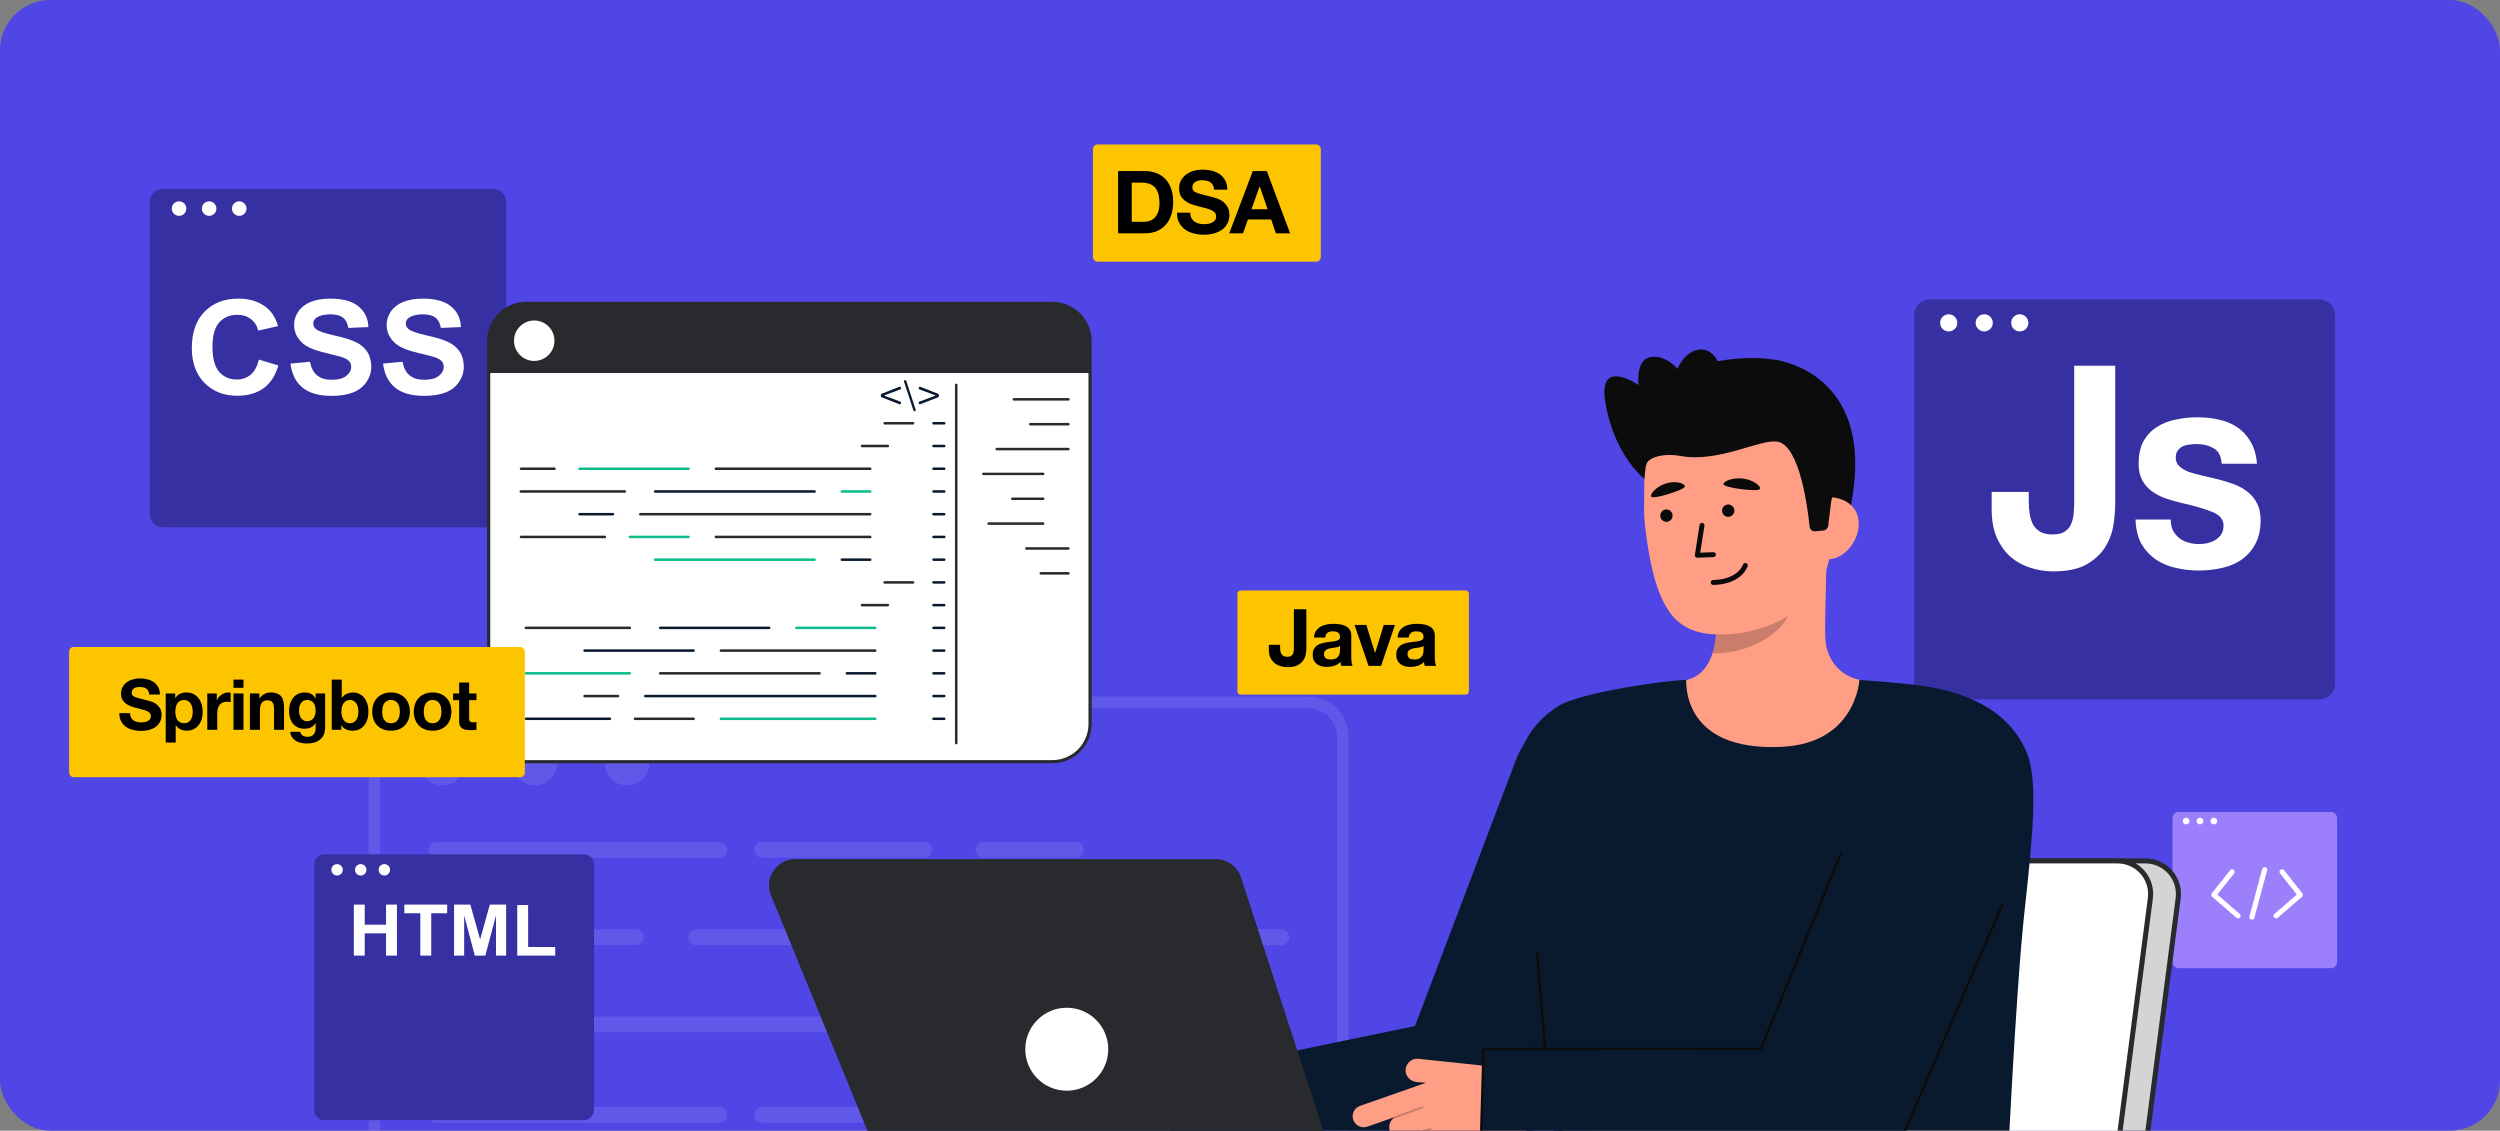 <svg width="398" height="180" viewBox="0 0 398 180" fill="none" xmlns="http://www.w3.org/2000/svg">
<rect x="0" y="0" width="398" height="180" fill="#808080" stroke="none"/>
<g clip-path="url(#clip0_13641_8988)">
<rect width="398" height="190.708" fill="#4F46E5"/>
<g opacity="0.1">
<path d="M208.3 219.729H65.081C63.385 219.727 61.759 219.053 60.559 217.853C59.36 216.654 58.685 215.028 58.684 213.332V117.299C58.685 115.603 59.36 113.976 60.559 112.777C61.759 111.578 63.385 110.903 65.081 110.901H208.3C209.997 110.903 211.623 111.578 212.822 112.777C214.022 113.976 214.696 115.603 214.698 117.299V213.332C214.696 215.028 214.022 216.654 212.822 217.853C211.623 219.053 209.997 219.727 208.3 219.729ZM65.081 112.74C63.873 112.741 62.714 113.222 61.859 114.077C61.005 114.931 60.524 116.09 60.523 117.299V213.332C60.524 214.54 61.005 215.699 61.859 216.554C62.714 217.408 63.873 217.889 65.081 217.89H208.3C209.509 217.889 210.668 217.408 211.523 216.554C212.377 215.699 212.858 214.54 212.859 213.332V117.299C212.858 116.09 212.377 114.931 211.523 114.077C210.668 113.222 209.509 112.741 208.3 112.74H65.081Z" fill="white"/>
<path d="M70.446 125.033C72.406 125.033 73.995 123.444 73.995 121.484C73.995 119.524 72.406 117.934 70.446 117.934C68.486 117.934 66.897 119.524 66.897 121.484C66.897 123.444 68.486 125.033 70.446 125.033Z" fill="white"/>
<path d="M85.135 125.033C87.096 125.033 88.685 123.444 88.685 121.484C88.685 119.524 87.096 117.934 85.135 117.934C83.175 117.934 81.586 119.524 81.586 121.484C81.586 123.444 83.175 125.033 85.135 125.033Z" fill="white"/>
<path d="M99.821 125.033C101.781 125.033 103.37 123.444 103.37 121.484C103.37 119.524 101.781 117.934 99.821 117.934C97.861 117.934 96.272 119.524 96.272 121.484C96.272 123.444 97.861 125.033 99.821 125.033Z" fill="white"/>
<path d="M114.502 134.052H69.5C68.809 134.052 68.249 134.612 68.249 135.303C68.249 135.994 68.809 136.554 69.5 136.554H114.502C115.193 136.554 115.753 135.994 115.753 135.303C115.753 134.612 115.193 134.052 114.502 134.052Z" fill="white"/>
<path d="M101.221 147.951H82.837C82.146 147.951 81.586 148.511 81.586 149.201C81.586 149.892 82.146 150.452 82.837 150.452H101.221C101.911 150.452 102.471 149.892 102.471 149.201C102.471 148.511 101.911 147.951 101.221 147.951Z" fill="white"/>
<path d="M135.439 161.848H82.837C82.146 161.848 81.586 162.407 81.586 163.098C81.586 163.789 82.146 164.349 82.837 164.349H135.439C136.13 164.349 136.69 163.789 136.69 163.098C136.69 162.407 136.13 161.848 135.439 161.848Z" fill="white"/>
<path d="M147.118 134.052H121.325C120.634 134.052 120.074 134.612 120.074 135.303C120.074 135.994 120.634 136.554 121.325 136.554H147.118C147.809 136.554 148.369 135.994 148.369 135.303C148.369 134.612 147.809 134.052 147.118 134.052Z" fill="white"/>
<path d="M203.988 147.951H110.815C110.124 147.951 109.564 148.511 109.564 149.201C109.564 149.892 110.124 150.452 110.815 150.452H203.988C204.679 150.452 205.238 149.892 205.238 149.201C205.238 148.511 204.679 147.951 203.988 147.951Z" fill="white"/>
<path d="M160.456 161.848H144.658C143.967 161.848 143.407 162.407 143.407 163.098C143.407 163.789 143.967 164.349 144.658 164.349H160.456C161.146 164.349 161.706 163.789 161.706 163.098C161.706 162.407 161.146 161.848 160.456 161.848Z" fill="white"/>
<path d="M171.279 134.052H156.546C155.855 134.052 155.295 134.612 155.295 135.303C155.295 135.994 155.855 136.554 156.546 136.554H171.279C171.97 136.554 172.529 135.994 172.529 135.303C172.529 134.612 171.97 134.052 171.279 134.052Z" fill="white"/>
<path d="M114.502 176.228H69.5C68.809 176.228 68.249 176.788 68.249 177.479C68.249 178.17 68.809 178.73 69.5 178.73H114.502C115.193 178.73 115.753 178.17 115.753 177.479C115.753 176.788 115.193 176.228 114.502 176.228Z" fill="white"/>
<path d="M147.118 176.228H121.325C120.634 176.228 120.074 176.788 120.074 177.479C120.074 178.17 120.634 178.73 121.325 178.73H147.118C147.809 178.73 148.369 178.17 148.369 177.479C148.369 176.788 147.809 176.228 147.118 176.228Z" fill="white"/>
<path d="M171.279 176.228H156.546C155.855 176.228 155.295 176.788 155.295 177.479C155.295 178.17 155.855 178.73 156.546 178.73H171.279C171.97 178.73 172.529 178.17 172.529 177.479C172.529 176.788 171.97 176.228 171.279 176.228Z" fill="white"/>
<path d="M203.982 161.848H169.885C169.195 161.848 168.635 162.407 168.635 163.098C168.635 163.789 169.195 164.349 169.885 164.349H203.982C204.673 164.349 205.233 163.789 205.233 163.098C205.233 162.407 204.673 161.848 203.982 161.848Z" fill="white"/>
</g>
<path d="M369.281 47.677H307.189C305.825 47.677 304.719 48.783 304.719 50.147V108.869C304.719 110.233 305.825 111.339 307.189 111.339H369.281C370.645 111.339 371.751 110.233 371.751 108.869V50.147C371.751 48.783 370.645 47.677 369.281 47.677Z" fill="#3730A3"/>
<path d="M310.233 52.767C310.988 52.767 311.6 52.154 311.6 51.4C311.6 50.645 310.988 50.032 310.233 50.032C309.478 50.032 308.866 50.645 308.866 51.4C308.866 52.154 309.478 52.767 310.233 52.767Z" fill="white"/>
<path d="M315.89 52.767C316.645 52.767 317.257 52.154 317.257 51.4C317.257 50.645 316.645 50.032 315.89 50.032C315.135 50.032 314.522 50.645 314.522 51.4C314.522 52.154 315.135 52.767 315.89 52.767Z" fill="white"/>
<path d="M321.548 52.767C322.303 52.767 322.915 52.154 322.915 51.4C322.915 50.645 322.303 50.032 321.548 50.032C320.793 50.032 320.181 50.645 320.181 51.4C320.181 52.154 320.793 52.767 321.548 52.767Z" fill="white"/>
<path d="M336.743 80.154C336.743 81.201 336.646 82.352 336.452 83.608C336.258 84.864 335.814 86.045 335.121 87.151C334.428 88.228 333.43 89.14 332.127 89.887C330.824 90.605 329.064 90.964 326.846 90.964C325.599 90.964 324.393 90.769 323.228 90.381C322.064 90.022 321.025 89.454 320.11 88.676C319.195 87.869 318.46 86.852 317.906 85.626C317.351 84.37 317.074 82.86 317.074 81.096V78.316H322.979V79.751C322.979 80.528 323.034 81.246 323.145 81.904C323.256 82.561 323.45 83.13 323.727 83.608C324.005 84.056 324.379 84.415 324.85 84.684C325.349 84.954 325.987 85.088 326.763 85.088C327.622 85.088 328.288 84.924 328.759 84.595C329.23 84.266 329.563 83.847 329.757 83.339C329.979 82.801 330.103 82.233 330.131 81.635C330.187 81.007 330.214 80.409 330.214 79.84V58.222H336.743V80.154Z" fill="white"/>
<path d="M345.586 82.711C345.586 83.399 345.711 83.997 345.96 84.505C346.237 84.983 346.584 85.387 347 85.716C347.416 86.015 347.887 86.239 348.414 86.389C348.968 86.538 349.536 86.613 350.118 86.613C350.534 86.613 350.964 86.568 351.407 86.478C351.879 86.359 352.295 86.194 352.655 85.985C353.043 85.746 353.362 85.447 353.611 85.088C353.861 84.699 353.986 84.221 353.986 83.653C353.986 82.696 353.39 81.978 352.198 81.5C351.033 81.022 349.398 80.543 347.291 80.065C346.431 79.855 345.586 79.616 344.754 79.347C343.95 79.048 343.23 78.674 342.592 78.226C341.954 77.747 341.442 77.164 341.053 76.477C340.665 75.759 340.471 74.892 340.471 73.875C340.471 72.38 340.735 71.154 341.261 70.197C341.816 69.24 342.537 68.493 343.424 67.955C344.311 67.387 345.309 66.998 346.418 66.789C347.526 66.549 348.663 66.43 349.827 66.43C350.992 66.43 352.114 66.549 353.196 66.789C354.304 67.028 355.289 67.431 356.148 68C357.007 68.568 357.714 69.33 358.269 70.287C358.851 71.214 359.197 72.395 359.308 73.83H353.695C353.611 72.604 353.182 71.782 352.405 71.364C351.629 70.915 350.714 70.691 349.661 70.691C349.328 70.691 348.968 70.721 348.58 70.78C348.192 70.81 347.831 70.9 347.499 71.049C347.194 71.199 346.93 71.423 346.709 71.722C346.487 71.991 346.376 72.365 346.376 72.844C346.376 73.412 346.57 73.875 346.958 74.234C347.346 74.593 347.845 74.892 348.455 75.131C349.093 75.34 349.813 75.535 350.617 75.714C351.421 75.894 352.239 76.088 353.071 76.297C353.93 76.507 354.762 76.761 355.566 77.06C356.397 77.359 357.132 77.762 357.77 78.271C358.407 78.749 358.92 79.362 359.308 80.109C359.696 80.827 359.89 81.724 359.89 82.801C359.89 84.326 359.599 85.611 359.017 86.658C358.463 87.674 357.728 88.497 356.813 89.125C355.898 89.753 354.845 90.186 353.653 90.425C352.489 90.695 351.297 90.829 350.077 90.829C348.829 90.829 347.61 90.695 346.418 90.425C345.226 90.156 344.158 89.708 343.216 89.08C342.301 88.452 341.539 87.63 340.929 86.613C340.346 85.567 340.028 84.266 339.972 82.711H345.586Z" fill="white"/>
<path d="M371.096 129.258H346.834C346.301 129.258 345.869 129.69 345.869 130.223V153.168C345.869 153.701 346.301 154.133 346.834 154.133H371.096C371.629 154.133 372.061 153.701 372.061 153.168V130.223C372.061 129.69 371.629 129.258 371.096 129.258Z" fill="#9C7FFB"/>
<path d="M348.024 131.246C348.319 131.246 348.559 131.007 348.559 130.712C348.559 130.417 348.319 130.178 348.024 130.178C347.729 130.178 347.49 130.417 347.49 130.712C347.49 131.007 347.729 131.246 348.024 131.246Z" fill="white"/>
<path d="M350.234 131.246C350.529 131.246 350.769 131.007 350.769 130.712C350.769 130.417 350.529 130.178 350.234 130.178C349.939 130.178 349.7 130.417 349.7 130.712C349.7 131.007 349.939 131.246 350.234 131.246Z" fill="white"/>
<path d="M352.445 131.246C352.74 131.246 352.979 131.007 352.979 130.712C352.979 130.417 352.74 130.178 352.445 130.178C352.15 130.178 351.911 130.417 351.911 130.712C351.911 131.007 352.15 131.246 352.445 131.246Z" fill="white"/>
<path d="M356.303 146.205C356.206 146.205 356.112 146.17 356.038 146.106L352.18 142.771C352.101 142.703 352.052 142.607 352.042 142.503C352.032 142.399 352.063 142.295 352.127 142.213L355.039 138.538C355.106 138.454 355.204 138.4 355.31 138.387C355.417 138.375 355.524 138.406 355.609 138.472C355.693 138.539 355.747 138.637 355.759 138.743C355.772 138.85 355.741 138.957 355.674 139.042L353.003 142.414L356.567 145.495C356.629 145.549 356.673 145.62 356.693 145.7C356.714 145.78 356.709 145.864 356.68 145.941C356.652 146.018 356.6 146.085 356.533 146.132C356.465 146.179 356.385 146.204 356.303 146.205ZM362.357 146.205C362.274 146.205 362.193 146.179 362.126 146.132C362.058 146.085 362.006 146.018 361.977 145.941C361.948 145.864 361.944 145.779 361.964 145.699C361.985 145.619 362.029 145.547 362.092 145.493L365.656 142.412L362.983 139.042C362.95 139 362.925 138.952 362.911 138.901C362.896 138.85 362.892 138.796 362.898 138.743C362.904 138.691 362.92 138.639 362.946 138.593C362.972 138.546 363.007 138.505 363.049 138.472C363.09 138.439 363.138 138.415 363.189 138.4C363.24 138.386 363.294 138.381 363.347 138.387C363.4 138.394 363.451 138.41 363.497 138.436C363.544 138.462 363.585 138.497 363.618 138.538L366.529 142.213C366.594 142.295 366.625 142.399 366.615 142.503C366.605 142.607 366.555 142.703 366.476 142.771L362.619 146.106C362.546 146.169 362.453 146.204 362.357 146.205ZM358.501 146.411C358.439 146.411 358.378 146.397 358.322 146.37C358.266 146.342 358.217 146.302 358.179 146.253C358.141 146.203 358.115 146.146 358.103 146.085C358.091 146.024 358.093 145.961 358.11 145.901L360.141 138.354C360.169 138.25 360.238 138.162 360.331 138.108C360.424 138.055 360.535 138.04 360.639 138.068C360.743 138.096 360.832 138.165 360.885 138.258C360.939 138.351 360.953 138.462 360.925 138.566L358.892 146.111C358.869 146.197 358.818 146.273 358.747 146.327C358.677 146.382 358.59 146.411 358.501 146.411Z" fill="white"/>
<path d="M92.926 136H51.642C50.735 136 50 136.735 50 137.642V176.685C50 177.592 50.735 178.327 51.642 178.327H92.926C93.832 178.327 94.568 177.592 94.568 176.685V137.642C94.568 136.735 93.832 136 92.926 136Z" fill="#3730A3"/>
<path d="M53.667 139.384C54.169 139.384 54.576 138.977 54.576 138.475C54.576 137.973 54.169 137.566 53.667 137.566C53.165 137.566 52.758 137.973 52.758 138.475C52.758 138.977 53.165 139.384 53.667 139.384Z" fill="white"/>
<path d="M57.428 139.384C57.929 139.384 58.336 138.977 58.336 138.475C58.336 137.973 57.929 137.566 57.428 137.566C56.925 137.566 56.519 137.973 56.519 138.475C56.519 138.977 56.925 139.384 57.428 139.384Z" fill="white"/>
<path d="M61.189 139.384C61.691 139.384 62.098 138.977 62.098 138.475C62.098 137.973 61.691 137.566 61.189 137.566C60.687 137.566 60.28 137.973 60.28 138.475C60.28 138.977 60.687 139.384 61.189 139.384Z" fill="white"/>
<path d="M56.33 152.135V144.017H58.063V147.212H61.459V144.017H63.192V152.135H61.459V148.585H58.063V152.135H56.33Z" fill="white"/>
<path d="M66.917 152.135V145.39H64.37V144.017H71.191V145.39H68.65V152.135H66.917Z" fill="white"/>
<path d="M72.285 152.135V144.017H74.879L76.436 149.555L77.976 144.017H80.577V152.135H78.965V145.744L77.262 152.135H75.592L73.895 145.744V152.135H72.285Z" fill="white"/>
<path d="M82.346 152.135V144.082H84.079V150.766H88.389V152.135H82.346Z" fill="white"/>
<path d="M78.497 30.057H25.93C24.775 30.057 23.839 30.994 23.839 32.148V81.862C23.839 83.017 24.775 83.953 25.93 83.953H78.497C79.652 83.953 80.588 83.017 80.588 81.862V32.148C80.588 30.994 79.652 30.057 78.497 30.057Z" fill="#3730A3"/>
<path d="M28.507 34.366C29.146 34.366 29.664 33.848 29.664 33.209C29.664 32.569 29.146 32.051 28.507 32.051C27.868 32.051 27.35 32.569 27.35 33.209C27.35 33.848 27.868 34.366 28.507 34.366Z" fill="white"/>
<path d="M33.295 34.366C33.934 34.366 34.453 33.848 34.453 33.209C34.453 32.569 33.934 32.051 33.295 32.051C32.656 32.051 32.138 32.569 32.138 33.209C32.138 33.848 32.656 34.366 33.295 34.366Z" fill="white"/>
<path d="M38.086 34.366C38.725 34.366 39.243 33.848 39.243 33.209C39.243 32.569 38.725 32.051 38.086 32.051C37.447 32.051 36.929 32.569 36.929 33.209C36.929 33.848 37.447 34.366 38.086 34.366Z" fill="white"/>
<path d="M41.219 57.25L44.315 58.178C43.839 59.809 43.051 61.022 41.947 61.814C40.842 62.606 39.443 63.004 37.746 63.004C35.648 63.004 33.921 62.325 32.568 60.97C31.215 59.612 30.54 57.758 30.54 55.405C30.54 52.915 31.218 50.983 32.577 49.604C33.936 48.226 35.722 47.538 37.937 47.538C39.873 47.538 41.443 48.078 42.649 49.16C43.367 49.799 43.907 50.719 44.266 51.914L41.106 52.628C40.919 51.853 40.529 51.241 39.937 50.791C39.345 50.341 38.624 50.118 37.774 50.118C36.602 50.118 35.651 50.516 34.921 51.31C34.191 52.105 33.826 53.394 33.826 55.175C33.826 57.067 34.185 58.413 34.906 59.214C35.624 60.018 36.559 60.419 37.71 60.419C38.559 60.419 39.287 60.163 39.9 59.653C40.511 59.142 40.949 58.341 41.216 57.244L41.219 57.25Z" fill="white"/>
<path d="M46.245 57.882L49.35 57.594C49.537 58.581 49.917 59.306 50.488 59.768C51.059 60.229 51.832 60.461 52.801 60.461C53.829 60.461 54.605 60.255 55.127 59.843C55.648 59.431 55.909 58.95 55.909 58.401C55.909 58.047 55.799 57.745 55.581 57.499C55.363 57.249 54.979 57.035 54.433 56.852C54.059 56.73 53.206 56.512 51.878 56.199C50.166 55.798 48.966 55.305 48.276 54.719C47.307 53.895 46.819 52.894 46.819 51.71C46.819 50.95 47.046 50.236 47.503 49.575C47.96 48.913 48.617 48.408 49.476 48.06C50.335 47.715 51.372 47.541 52.587 47.541C54.571 47.541 56.066 47.953 57.069 48.774C58.072 49.598 58.6 50.695 58.649 52.07L55.455 52.203C55.317 51.434 55.026 50.883 54.575 50.547C54.127 50.21 53.452 50.042 52.553 50.042C51.654 50.042 50.899 50.222 50.374 50.581C50.037 50.814 49.868 51.121 49.868 51.51C49.868 51.864 50.028 52.166 50.344 52.418C50.746 52.737 51.724 53.071 53.277 53.419C54.829 53.767 55.98 54.124 56.722 54.496C57.468 54.867 58.047 55.372 58.471 56.016C58.891 56.657 59.103 57.452 59.103 58.398C59.103 59.254 58.851 60.058 58.348 60.807C57.845 61.555 57.133 62.109 56.213 62.475C55.292 62.838 54.145 63.02 52.771 63.02C50.77 63.02 49.236 62.582 48.166 61.709C47.095 60.836 46.454 59.562 46.245 57.888V57.882Z" fill="white"/>
<path d="M60.978 57.882L64.083 57.594C64.27 58.581 64.651 59.306 65.221 59.768C65.792 60.229 66.565 60.461 67.535 60.461C68.562 60.461 69.339 60.255 69.86 59.843C70.382 59.431 70.642 58.95 70.642 58.401C70.642 58.047 70.532 57.745 70.314 57.499C70.093 57.249 69.713 57.035 69.167 56.852C68.793 56.73 67.94 56.512 66.611 56.199C64.899 55.798 63.7 55.305 63.01 54.719C62.04 53.895 61.552 52.894 61.552 51.71C61.552 50.95 61.779 50.236 62.236 49.575C62.694 48.913 63.35 48.408 64.209 48.06C65.068 47.715 66.105 47.541 67.32 47.541C69.305 47.541 70.799 47.953 71.802 48.774C72.805 49.598 73.333 50.695 73.382 52.07L70.188 52.203C70.05 51.434 69.759 50.883 69.308 50.547C68.86 50.21 68.185 50.042 67.286 50.042C66.387 50.042 65.632 50.222 65.108 50.581C64.77 50.814 64.602 51.121 64.602 51.51C64.602 51.864 64.761 52.166 65.077 52.418C65.479 52.737 66.458 53.071 68.01 53.419C69.562 53.767 70.713 54.124 71.455 54.496C72.201 54.867 72.781 55.372 73.204 56.016C73.624 56.657 73.836 57.452 73.836 58.398C73.836 59.254 73.585 60.058 73.081 60.807C72.578 61.555 71.867 62.109 70.946 62.475C70.026 62.838 68.878 63.02 67.507 63.02C65.507 63.02 63.973 62.582 62.902 61.709C61.831 60.836 61.19 59.562 60.982 57.888L60.978 57.882Z" fill="white"/>
<g clip-path="url(#clip1_13641_8988)">
<path d="M83.797 121.26L167.535 121.26C170.847 121.26 173.536 118.571 173.536 115.259V54.3C173.536 50.989 170.848 48.301 167.537 48.301L83.794 48.301C80.484 48.301 77.796 50.989 77.796 54.3L77.796 115.259C77.796 118.571 80.485 121.26 83.797 121.26H83.797Z" fill="white"/>
<path d="M173.787 115.259V54.299C173.787 50.848 170.989 48.05 167.538 48.05H83.794C80.343 48.05 77.545 50.848 77.545 54.299V115.259C77.545 118.712 80.344 121.511 83.797 121.511H167.535C170.988 121.511 173.787 118.712 173.787 115.259H173.787ZM167.538 48.552C170.712 48.552 173.286 51.125 173.286 54.299V115.259C173.286 118.435 170.711 121.009 167.535 121.009H83.798C80.622 121.009 78.047 118.435 78.047 115.259V54.299C78.047 51.125 80.62 48.552 83.795 48.552H167.538H167.538Z" fill="#292A2E"/>
<path d="M173.536 54.299V59.38H77.797V54.299C77.797 50.986 80.483 48.3 83.795 48.3H167.538C170.851 48.3 173.536 50.986 173.536 54.299H173.536Z" fill="#292A2E"/>
<path d="M140.839 67.588H145.357C145.468 67.588 145.558 67.498 145.558 67.388C145.558 67.277 145.468 67.187 145.357 67.187H140.839C140.729 67.187 140.639 67.277 140.639 67.388C140.639 67.498 140.729 67.588 140.839 67.588Z" fill="#292A2E"/>
<path d="M148.614 67.588H150.324C150.435 67.588 150.524 67.498 150.524 67.388C150.524 67.277 150.435 67.187 150.324 67.187H148.614C148.504 67.187 148.414 67.277 148.414 67.388C148.414 67.498 148.504 67.588 148.614 67.588Z" fill="#091A2F"/>
<path d="M148.614 71.207H150.324C150.435 71.207 150.524 71.117 150.524 71.006C150.524 70.896 150.435 70.806 150.324 70.806H148.614C148.504 70.806 148.414 70.896 148.414 71.006C148.414 71.117 148.504 71.207 148.614 71.207Z" fill="#091A2F"/>
<path d="M148.614 74.826H150.324C150.435 74.826 150.524 74.736 150.524 74.625C150.524 74.514 150.435 74.424 150.324 74.424H148.614C148.504 74.424 148.414 74.514 148.414 74.625C148.414 74.736 148.504 74.826 148.614 74.826Z" fill="#091A2F"/>
<path d="M148.614 78.444H150.324C150.435 78.444 150.524 78.354 150.524 78.244C150.524 78.133 150.435 78.043 150.324 78.043H148.614C148.504 78.043 148.414 78.133 148.414 78.244C148.414 78.354 148.504 78.444 148.614 78.444Z" fill="#091A2F"/>
<path d="M148.614 82.063H150.324C150.435 82.063 150.524 81.973 150.524 81.862C150.524 81.751 150.435 81.662 150.324 81.662H148.614C148.504 81.662 148.414 81.751 148.414 81.862C148.414 81.973 148.504 82.063 148.614 82.063Z" fill="#091A2F"/>
<path d="M148.614 85.681H150.324C150.435 85.681 150.524 85.591 150.524 85.481C150.524 85.37 150.435 85.28 150.324 85.28H148.614C148.504 85.28 148.414 85.37 148.414 85.481C148.414 85.591 148.504 85.681 148.614 85.681Z" fill="#091A2F"/>
<path d="M148.614 89.3H150.324C150.435 89.3 150.524 89.21 150.524 89.099C150.524 88.989 150.435 88.899 150.324 88.899H148.614C148.504 88.899 148.414 88.989 148.414 89.099C148.414 89.21 148.504 89.3 148.614 89.3Z" fill="#091A2F"/>
<path d="M148.614 92.919H150.324C150.435 92.919 150.524 92.829 150.524 92.718C150.524 92.607 150.435 92.517 150.324 92.517H148.614C148.504 92.517 148.414 92.607 148.414 92.718C148.414 92.829 148.504 92.919 148.614 92.919Z" fill="#091A2F"/>
<path d="M148.614 96.537H150.324C150.435 96.537 150.524 96.447 150.524 96.337C150.524 96.226 150.435 96.136 150.324 96.136H148.614C148.504 96.136 148.414 96.226 148.414 96.337C148.414 96.447 148.504 96.537 148.614 96.537Z" fill="#091A2F"/>
<path d="M148.614 100.156H150.324C150.435 100.156 150.524 100.066 150.524 99.955C150.524 99.844 150.435 99.755 150.324 99.755H148.614C148.504 99.755 148.414 99.844 148.414 99.955C148.414 100.066 148.504 100.156 148.614 100.156Z" fill="#091A2F"/>
<path d="M148.614 103.774H150.324C150.435 103.774 150.524 103.685 150.524 103.574C150.524 103.463 150.435 103.373 150.324 103.373H148.614C148.504 103.373 148.414 103.463 148.414 103.574C148.414 103.685 148.504 103.774 148.614 103.774Z" fill="#091A2F"/>
<path d="M148.614 107.393H150.324C150.435 107.393 150.524 107.303 150.524 107.192C150.524 107.082 150.435 106.992 150.324 106.992H148.614C148.504 106.992 148.414 107.082 148.414 107.192C148.414 107.303 148.504 107.393 148.614 107.393Z" fill="#091A2F"/>
<path d="M148.614 111.012H150.324C150.435 111.012 150.524 110.922 150.524 110.811C150.524 110.7 150.435 110.61 150.324 110.61H148.614C148.504 110.61 148.414 110.7 148.414 110.811C148.414 110.922 148.504 111.012 148.614 111.012Z" fill="#091A2F"/>
<path d="M148.614 114.631H150.324C150.435 114.631 150.524 114.541 150.524 114.43C150.524 114.319 150.435 114.229 150.324 114.229H148.614C148.504 114.229 148.414 114.319 148.414 114.43C148.414 114.541 148.504 114.631 148.614 114.631Z" fill="#091A2F"/>
<path d="M137.229 71.207H141.345C141.456 71.207 141.546 71.117 141.546 71.006C141.546 70.896 141.456 70.806 141.345 70.806H137.229C137.118 70.806 137.028 70.896 137.028 71.006C137.028 71.117 137.118 71.207 137.229 71.207Z" fill="#292A2E"/>
<path d="M140.839 92.919H145.357C145.468 92.919 145.558 92.829 145.558 92.718C145.558 92.607 145.468 92.517 145.357 92.517H140.839C140.729 92.517 140.639 92.607 140.639 92.718C140.639 92.829 140.729 92.919 140.839 92.919Z" fill="#292A2E"/>
<path d="M137.229 96.537H141.345C141.456 96.537 141.546 96.447 141.546 96.337C141.546 96.226 141.456 96.136 141.345 96.136H137.229C137.118 96.136 137.028 96.226 137.028 96.337C137.028 96.447 137.118 96.537 137.229 96.537Z" fill="#292A2E"/>
<path d="M113.96 74.826H138.537C138.647 74.826 138.737 74.736 138.737 74.625C138.737 74.514 138.647 74.424 138.537 74.424H113.96C113.85 74.424 113.76 74.514 113.76 74.625C113.76 74.736 113.85 74.826 113.96 74.826Z" fill="#292A2E"/>
<path d="M92.261 74.826H109.617C109.728 74.826 109.817 74.736 109.817 74.625C109.817 74.514 109.728 74.424 109.617 74.424H92.261C92.151 74.424 92.061 74.514 92.061 74.625C92.061 74.736 92.151 74.826 92.261 74.826Z" fill="#0CBC8B"/>
<path d="M82.948 74.826H88.268C88.379 74.826 88.469 74.736 88.469 74.625C88.469 74.514 88.379 74.424 88.268 74.424H82.948C82.837 74.424 82.748 74.514 82.748 74.625C82.748 74.736 82.837 74.826 82.948 74.826Z" fill="#292A2E"/>
<path d="M101.925 82.063H138.537C138.647 82.063 138.737 81.973 138.737 81.862C138.737 81.751 138.647 81.662 138.537 81.662H101.925C101.814 81.662 101.724 81.751 101.724 81.862C101.724 81.973 101.814 82.063 101.925 82.063Z" fill="#292A2E"/>
<path d="M92.262 82.063H97.582C97.692 82.063 97.782 81.973 97.782 81.862C97.782 81.751 97.692 81.662 97.582 81.662H92.262C92.151 81.662 92.061 81.751 92.061 81.862C92.061 81.973 92.151 82.063 92.262 82.063Z" fill="#091A2F"/>
<path d="M134.019 78.444H138.537C138.647 78.444 138.737 78.354 138.737 78.244C138.737 78.133 138.647 78.043 138.537 78.043H134.019C133.908 78.043 133.818 78.133 133.818 78.244C133.818 78.354 133.908 78.444 134.019 78.444Z" fill="#0CBC8B"/>
<path d="M104.298 78.444H129.676C129.787 78.444 129.877 78.354 129.877 78.244C129.877 78.133 129.787 78.043 129.676 78.043H104.298C104.187 78.043 104.097 78.133 104.097 78.244C104.097 78.354 104.187 78.444 104.298 78.444Z" fill="#091A2F"/>
<path d="M82.913 78.444H99.466C99.577 78.444 99.667 78.354 99.667 78.244C99.667 78.133 99.577 78.043 99.466 78.043H82.913C82.803 78.043 82.713 78.133 82.713 78.244C82.713 78.354 82.803 78.444 82.913 78.444Z" fill="#292A2E"/>
<path d="M113.96 85.681H138.537C138.647 85.681 138.737 85.591 138.737 85.481C138.737 85.37 138.647 85.28 138.537 85.28H113.96C113.85 85.28 113.76 85.37 113.76 85.481C113.76 85.591 113.85 85.681 113.96 85.681Z" fill="#292A2E"/>
<path d="M100.285 85.681H109.617C109.728 85.681 109.817 85.591 109.817 85.481C109.817 85.37 109.728 85.28 109.617 85.28H100.285C100.174 85.28 100.084 85.37 100.084 85.481C100.084 85.591 100.174 85.681 100.285 85.681Z" fill="#0CBC8B"/>
<path d="M82.948 85.681H96.292C96.402 85.681 96.492 85.591 96.492 85.481C96.492 85.37 96.402 85.28 96.292 85.28H82.948C82.837 85.28 82.748 85.37 82.748 85.481C82.748 85.591 82.837 85.681 82.948 85.681Z" fill="#292A2E"/>
<path d="M134.019 89.3H138.537C138.647 89.3 138.737 89.21 138.737 89.099C138.737 88.989 138.647 88.899 138.537 88.899H134.019C133.908 88.899 133.818 88.989 133.818 89.099C133.818 89.21 133.908 89.3 134.019 89.3Z" fill="#091A2F"/>
<path d="M104.298 89.3H129.676C129.787 89.3 129.877 89.21 129.877 89.099C129.877 88.989 129.787 88.899 129.676 88.899H104.298C104.187 88.899 104.097 88.989 104.097 89.099C104.097 89.21 104.187 89.3 104.298 89.3Z" fill="#0CBC8B"/>
<path d="M114.763 103.774H139.339C139.45 103.774 139.54 103.685 139.54 103.574C139.54 103.463 139.45 103.373 139.339 103.373H114.763C114.652 103.373 114.562 103.463 114.562 103.574C114.562 103.685 114.652 103.774 114.763 103.774Z" fill="#292A2E"/>
<path d="M93.064 103.774H110.42C110.53 103.774 110.62 103.685 110.62 103.574C110.62 103.463 110.53 103.373 110.42 103.373H93.064C92.954 103.373 92.864 103.463 92.864 103.574C92.864 103.685 92.954 103.774 93.064 103.774Z" fill="#091A2F"/>
<path d="M126.798 100.156H139.339C139.45 100.156 139.54 100.066 139.54 99.955C139.54 99.844 139.45 99.755 139.339 99.755H126.798C126.688 99.755 126.598 99.844 126.598 99.955C126.598 100.066 126.688 100.156 126.798 100.156Z" fill="#0CBC8B"/>
<path d="M105.099 100.156H122.455C122.565 100.156 122.655 100.066 122.655 99.955C122.655 99.844 122.565 99.755 122.455 99.755H105.099C104.989 99.755 104.899 99.844 104.899 99.955C104.899 100.066 104.989 100.156 105.099 100.156Z" fill="#091A2F"/>
<path d="M83.716 100.156H100.269C100.38 100.156 100.47 100.066 100.47 99.955C100.47 99.844 100.38 99.755 100.269 99.755H83.716C83.606 99.755 83.516 99.844 83.516 99.955C83.516 100.066 83.606 100.156 83.716 100.156Z" fill="#292A2E"/>
<path d="M102.728 111.012H139.339C139.45 111.012 139.54 110.922 139.54 110.811C139.54 110.701 139.45 110.611 139.339 110.611H102.728C102.617 110.611 102.527 110.701 102.527 110.811C102.527 110.922 102.617 111.012 102.728 111.012Z" fill="#091A2F"/>
<path d="M93.064 111.012H98.384C98.495 111.012 98.585 110.922 98.585 110.811C98.585 110.701 98.495 110.611 98.384 110.611H93.064C92.954 110.611 92.864 110.701 92.864 110.811C92.864 110.922 92.954 111.012 93.064 111.012Z" fill="#292A2E"/>
<path d="M134.822 107.393H139.339C139.45 107.393 139.54 107.304 139.54 107.193C139.54 107.082 139.45 106.992 139.339 106.992H134.822C134.711 106.992 134.621 107.082 134.621 107.193C134.621 107.304 134.711 107.393 134.822 107.393Z" fill="#091A2F"/>
<path d="M105.099 107.393H130.478C130.589 107.393 130.679 107.304 130.679 107.193C130.679 107.082 130.589 106.992 130.478 106.992H105.099C104.989 106.992 104.899 107.082 104.899 107.193C104.899 107.304 104.989 107.393 105.099 107.393Z" fill="#292A2E"/>
<path d="M83.716 107.393H100.269C100.38 107.393 100.47 107.304 100.47 107.193C100.47 107.082 100.38 106.992 100.269 106.992H83.716C83.606 106.992 83.516 107.082 83.516 107.193C83.516 107.304 83.606 107.393 83.716 107.393Z" fill="#0CBC8B"/>
<path d="M114.763 114.631H139.339C139.45 114.631 139.54 114.541 139.54 114.43C139.54 114.319 139.45 114.229 139.339 114.229H114.763C114.652 114.229 114.562 114.319 114.562 114.43C114.562 114.541 114.652 114.631 114.763 114.631Z" fill="#0CBC8B"/>
<path d="M101.088 114.631H110.42C110.53 114.631 110.62 114.541 110.62 114.43C110.62 114.319 110.53 114.229 110.42 114.229H101.088C100.977 114.229 100.887 114.319 100.887 114.43C100.887 114.541 100.977 114.631 101.088 114.631Z" fill="#292A2E"/>
<path d="M83.751 114.631H97.094C97.205 114.631 97.295 114.541 97.295 114.43C97.295 114.319 97.205 114.229 97.094 114.229H83.751C83.64 114.229 83.55 114.319 83.55 114.43C83.55 114.541 83.64 114.631 83.751 114.631Z" fill="#091A2F"/>
<path d="M152.229 118.503C152.34 118.503 152.43 118.413 152.43 118.302V61.271C152.43 61.161 152.34 61.071 152.229 61.071C152.118 61.071 152.029 61.161 152.029 61.271V118.302C152.029 118.413 152.118 118.503 152.229 118.503Z" fill="#292A2E"/>
<path d="M85.049 57.459C83.272 57.459 81.831 56.018 81.831 54.241C81.831 52.463 83.272 51.023 85.049 51.023C86.827 51.023 88.268 52.463 88.268 54.241C88.268 56.018 86.827 57.459 85.049 57.459Z" fill="white"/>
<path d="M161.404 63.777H170.09C170.201 63.777 170.291 63.687 170.291 63.577C170.291 63.466 170.201 63.376 170.09 63.376H161.404C161.293 63.376 161.204 63.466 161.204 63.577C161.204 63.687 161.293 63.777 161.404 63.777Z" fill="#292A2E"/>
<path d="M164.021 67.734H170.09C170.201 67.734 170.291 67.644 170.291 67.533C170.291 67.422 170.201 67.332 170.09 67.332H164.021C163.91 67.332 163.82 67.422 163.82 67.533C163.82 67.644 163.91 67.734 164.021 67.734Z" fill="#292A2E"/>
<path d="M158.683 71.69H170.09C170.201 71.69 170.291 71.6 170.291 71.489C170.291 71.379 170.201 71.289 170.09 71.289H158.683C158.572 71.289 158.482 71.379 158.482 71.489C158.482 71.6 158.572 71.69 158.683 71.69Z" fill="#292A2E"/>
<path d="M156.555 75.646H166.079C166.189 75.646 166.279 75.556 166.279 75.446C166.279 75.335 166.189 75.245 166.079 75.245H156.555C156.444 75.245 156.355 75.335 156.355 75.446C156.355 75.556 156.444 75.646 156.555 75.646Z" fill="#292A2E"/>
<path d="M161.16 79.603H166.079C166.189 79.603 166.279 79.513 166.279 79.403C166.279 79.292 166.189 79.202 166.079 79.202H161.16C161.049 79.202 160.959 79.292 160.959 79.403C160.959 79.513 161.049 79.603 161.16 79.603Z" fill="#292A2E"/>
<path d="M157.392 83.56H166.079C166.189 83.56 166.279 83.47 166.279 83.359C166.279 83.248 166.189 83.158 166.079 83.158H157.392C157.282 83.158 157.192 83.248 157.192 83.359C157.192 83.47 157.282 83.56 157.392 83.56Z" fill="#292A2E"/>
<path d="M163.393 87.516H170.09C170.201 87.516 170.291 87.426 170.291 87.315C170.291 87.205 170.201 87.115 170.09 87.115H163.393C163.282 87.115 163.192 87.205 163.192 87.315C163.192 87.426 163.282 87.516 163.393 87.516Z" fill="#292A2E"/>
<path d="M165.695 91.473H170.09C170.201 91.473 170.291 91.383 170.291 91.272C170.291 91.162 170.201 91.072 170.09 91.072H165.695C165.584 91.072 165.495 91.162 165.495 91.272C165.495 91.383 165.584 91.473 165.695 91.473Z" fill="#292A2E"/>
<path d="M148.888 62.928V63.001L146.381 63.931C146.308 63.959 146.26 64.031 146.26 64.112V64.18C146.26 64.24 146.288 64.3 146.341 64.332C146.393 64.368 146.457 64.376 146.517 64.352L149.349 63.245C149.422 63.217 149.47 63.145 149.47 63.069V62.864C149.47 62.784 149.422 62.716 149.349 62.688L146.517 61.576C146.493 61.568 146.469 61.564 146.445 61.564C146.409 61.564 146.373 61.576 146.341 61.596C146.288 61.633 146.26 61.689 146.26 61.753V61.821C146.26 61.901 146.308 61.974 146.381 61.998L148.888 62.928Z" fill="#091A2F"/>
<path d="M143.918 60.758L145.418 65.351C145.442 65.428 145.514 65.484 145.599 65.484C145.659 65.484 145.715 65.456 145.747 65.407C145.783 65.359 145.795 65.299 145.779 65.239L144.279 60.65C144.251 60.569 144.178 60.513 144.094 60.513C144.034 60.513 143.982 60.541 143.946 60.589C143.91 60.642 143.898 60.702 143.918 60.758Z" fill="#091A2F"/>
<path d="M140.233 62.864V63.069C140.233 63.145 140.277 63.217 140.349 63.245L143.186 64.352C143.242 64.376 143.306 64.368 143.358 64.332C143.41 64.3 143.442 64.24 143.442 64.18V64.112C143.442 64.031 143.394 63.959 143.318 63.931L140.811 63.001V62.928L143.318 61.998C143.394 61.974 143.442 61.901 143.442 61.821V61.753C143.442 61.689 143.41 61.633 143.358 61.596C143.326 61.576 143.29 61.564 143.254 61.564C143.23 61.564 143.206 61.568 143.186 61.576L140.349 62.688C140.277 62.716 140.233 62.784 140.233 62.864Z" fill="#091A2F"/>
<path d="M258.029 187.39H336.357C339.006 187.39 341.244 185.425 341.586 182.798L346.768 143.009C347.178 139.853 344.721 137.055 341.538 137.055H263.21C260.561 137.055 258.323 139.02 257.98 141.647L252.799 181.436C252.388 184.592 254.846 187.39 258.029 187.39Z" fill="#292A2E"/>
<path opacity="0.8" d="M258.029 187.39H336.357C339.006 187.39 341.244 185.425 341.586 182.798L346.768 143.009C347.178 139.853 344.721 137.055 341.538 137.055H263.21C260.561 137.055 258.323 139.02 257.98 141.647L252.799 181.436C252.388 184.592 254.846 187.39 258.029 187.39Z" fill="white"/>
<path d="M258.028 187.791H336.356C339.197 187.791 341.617 185.667 341.983 182.849L347.164 143.061C347.375 141.442 346.878 139.81 345.801 138.584C344.724 137.357 343.17 136.654 341.538 136.654H263.209C260.368 136.654 257.949 138.778 257.582 141.596L252.401 181.384C252.19 183.003 252.687 184.635 253.764 185.861C254.841 187.088 256.396 187.792 258.028 187.792V187.791ZM341.538 137.456C342.939 137.456 344.274 138.06 345.198 139.113C346.123 140.166 346.55 141.568 346.369 142.957L341.187 182.746C340.872 185.165 338.796 186.989 336.356 186.989H258.027C256.626 186.989 255.291 186.385 254.367 185.332C253.442 184.278 253.015 182.877 253.196 181.487L258.377 141.699C258.692 139.28 260.769 137.456 263.209 137.456H341.538V137.456Z" fill="#292A2E"/>
<path d="M253.6 187.39H331.928C334.577 187.39 336.815 185.425 337.158 182.798L342.339 143.009C342.75 139.853 340.292 137.055 337.11 137.055H258.781C256.132 137.055 253.894 139.02 253.552 141.647L248.371 181.436C247.96 184.592 250.417 187.39 253.6 187.39Z" fill="white"/>
<path d="M253.599 187.791H331.928C334.769 187.791 337.188 185.667 337.555 182.849L342.736 143.061C342.946 141.442 342.45 139.81 341.373 138.584C340.295 137.357 338.741 136.654 337.109 136.654H258.78C255.939 136.654 253.52 138.778 253.153 141.596L247.972 181.384C247.762 183.003 248.258 184.635 249.335 185.861C250.413 187.088 251.967 187.792 253.599 187.792V187.791ZM337.109 137.456C338.511 137.456 339.845 138.06 340.77 139.113C341.695 140.166 342.121 141.568 341.94 142.958L336.759 182.746C336.444 185.165 334.367 186.989 331.928 186.989H253.599C252.197 186.989 250.863 186.385 249.938 185.332C249.013 184.279 248.587 182.878 248.768 181.488L253.949 141.699C254.264 139.28 256.341 137.456 258.78 137.456H337.109Z" fill="#292A2E"/>
<path d="M265.466 109.026C265.545 109.016 266.417 123.489 283.232 122.228C294.872 121.356 299.022 109.006 299.289 109.006C298.034 108.739 296.483 108.334 295.867 108.195C293.819 107.734 291.262 106.044 290.671 102.485C290.331 100.433 290.908 89.937 290.731 87.862L272.863 91.85C273.112 96.234 274.86 106.397 268.735 108.196C267.716 108.493 266.619 108.766 265.466 109.026Z" fill="#FF9E85"/>
<path opacity="0.22" d="M272.613 104.042C272.866 103.234 273.017 102.532 273.151 101.269C273.39 99.01 273.263 96.934 273.034 94.819C276.644 94.338 280.109 92.82 282.909 90.492C283.241 91.717 285.066 97.071 284.561 98.236C283.606 100.437 279.118 104.042 272.613 104.042V104.042Z" fill="#0C0C0C"/>
<path d="M261.987 76.409C261.987 76.409 256.86 72.599 255.531 63.75C254.501 56.898 260.861 61.295 260.861 61.295C260.861 61.295 260.168 56.354 263.773 56.818C267.378 57.282 269.437 62.462 269.437 62.462" fill="#0C0C0C"/>
<path d="M282.402 57.257C282.402 57.257 300.294 59.041 294.013 83.315L292.432 83.433L289.222 83.672" fill="#0C0C0C"/>
<path d="M275.999 100.902C283.044 100.218 291.447 95.701 291.497 86.132L291.543 77.497C291.593 67.928 286.607 60.144 277.597 60.097C268.587 60.049 261.812 67.772 261.762 77.341L261.742 81.164C261.738 81.951 261.813 83.363 262.058 85.084C262.546 88.519 263.301 93.742 265.661 97.261C267.89 100.583 271.499 101.34 275.999 100.902Z" fill="#FF9E85"/>
<path d="M264.321 82.23C264.243 81.693 264.616 81.195 265.153 81.117C265.69 81.04 266.188 81.412 266.266 81.949C266.343 82.486 265.971 82.984 265.434 83.062C264.897 83.14 264.399 82.767 264.321 82.23Z" fill="#0A0A0A"/>
<path d="M272.838 88.688C273.034 88.66 273.182 88.487 273.174 88.284C273.165 88.067 272.983 87.898 272.766 87.907L270.675 87.989L271.347 83.692C271.381 83.477 271.234 83.276 271.02 83.243C270.805 83.209 270.604 83.356 270.571 83.57L269.824 88.34C269.806 88.456 269.841 88.574 269.919 88.662C269.997 88.75 270.111 88.798 270.228 88.793L272.797 88.692C272.811 88.691 272.824 88.69 272.838 88.688Z" fill="#0A0A0A"/>
<path d="M273.931 93.027C277.457 92.517 278.198 90.235 278.231 90.128C278.294 89.921 278.177 89.701 277.97 89.637C277.764 89.573 277.545 89.689 277.48 89.895C277.449 89.993 276.675 92.24 272.729 92.338C272.507 92.342 272.34 92.523 272.345 92.74C272.35 92.958 272.531 93.129 272.748 93.124C273.173 93.113 273.568 93.079 273.931 93.027V93.027Z" fill="#0A0A0A"/>
<path d="M274.371 77.047C274.32 77.35 275.698 77.694 277.238 77.877C278.777 78.06 280.16 78.153 280.208 77.773C280.268 77.293 279.007 76.366 277.467 76.183C275.928 76 274.452 76.57 274.371 77.047V77.047Z" fill="#0A0A0A"/>
<path d="M274.162 81.44C274.084 80.903 274.456 80.405 274.993 80.327C275.531 80.25 276.029 80.622 276.106 81.159C276.184 81.696 275.812 82.194 275.275 82.272C274.738 82.35 274.239 81.977 274.162 81.44Z" fill="#0A0A0A"/>
<path d="M262.853 79.021C262.929 79.32 264.064 79.123 265.545 78.666C267.026 78.208 268.327 77.732 268.217 77.365C268.078 76.901 266.702 76.51 265.22 76.967C263.739 77.425 262.734 78.553 262.853 79.021Z" fill="#0A0A0A"/>
<path d="M290.923 89.044C293.661 89.058 295.896 86.14 295.91 83.402C295.925 80.664 293.713 79.143 290.974 79.128L289.554 80.956L288.568 89.032L290.922 89.044L290.923 89.044Z" fill="#FF9E85"/>
<path d="M288.999 84.584C288.543 84.628 288.136 84.298 288.09 83.842C287.789 80.895 286.524 71.012 283.028 70.327C280.29 69.791 273.688 73.719 267.537 72.593C264.847 72.101 262.301 72.785 262.051 74.056C261.952 74.56 260.224 67.35 264.391 61.838C267.708 57.449 278.662 56.136 283.661 57.529C297.501 61.387 291.543 79.72 291.543 79.72L291.045 83.731C290.997 84.118 290.686 84.42 290.298 84.457L288.999 84.584Z" fill="#0C0C0C"/>
<path d="M269.125 66.499C267.096 66.091 265.938 63.338 266.539 60.351C267.139 57.363 269.272 55.272 271.302 55.681C273.331 56.089 274.489 58.842 273.888 61.829C273.288 64.817 271.155 66.908 269.125 66.499Z" fill="#0C0C0C"/>
<path d="M189.621 194.922L236.439 185.221C240.403 184.399 243.674 181.61 245.11 177.824L263.525 129.3C265.846 123.183 262.769 116.343 256.652 114.022C250.534 111.7 243.695 114.777 241.373 120.894L225.265 163.34L184.813 171.722C184.813 171.722 188.809 195.091 189.62 194.922L189.621 194.922Z" fill="#091A2F"/>
<path d="M243.771 141.623C244.312 147.974 248.146 187.601 248.665 195.425H319.102C319.506 188.369 320.82 158.41 322.355 144.612C323.82 131.445 324.351 123.931 322.664 119.839C319.688 112.622 312.241 110.025 305.826 109.157C301.909 108.626 296.017 108.246 296.017 108.246C296.017 108.246 295.519 118.337 283.625 118.899C267.433 119.663 268.515 108.246 268.435 108.246C265.812 108.246 251.534 110.154 247.964 112.481C242.921 115.767 241.431 120.246 241.372 124.361C241.304 129.099 243.157 134.419 243.771 141.623L243.771 141.623Z" fill="#091A2F"/>
<path d="M246.54 174.002C246.546 174.002 246.552 174.002 246.557 174.002C246.668 173.993 246.749 173.896 246.741 173.785L244.912 151.819C244.903 151.709 244.81 151.622 244.695 151.636C244.585 151.644 244.503 151.741 244.512 151.852L246.341 173.818C246.349 173.923 246.437 174.002 246.54 174.002Z" fill="#0C0C0C"/>
<path d="M212.992 187.186L197.537 139.677C196.98 137.965 195.383 136.805 193.582 136.805H126.605C123.78 136.805 121.777 139.563 122.651 142.25L142.118 189.759C142.675 191.471 144.271 192.631 146.072 192.631H209.038C211.863 192.631 213.866 189.873 212.992 187.186Z" fill="#292A2E"/>
<path d="M212.992 187.186L197.537 139.677C196.98 137.965 195.383 136.805 193.582 136.805H126.605C123.78 136.805 121.777 139.563 122.651 142.25L142.118 189.759C142.675 191.471 144.271 192.631 146.072 192.631H209.038C211.863 192.631 213.866 189.873 212.992 187.186Z" fill="#292A2E"/>
<path d="M169.828 173.639C166.181 173.639 163.224 170.683 163.224 167.035C163.224 163.388 166.181 160.432 169.828 160.432C173.475 160.432 176.432 163.388 176.432 167.035C176.432 170.683 173.475 173.639 169.828 173.639Z" fill="white"/>
<path d="M216.515 176.057L227.035 172.37L225.524 172.265C224.524 172.156 223.71 171.309 223.768 170.304C223.829 169.233 224.772 168.445 225.825 168.56L244.436 170.538L243.952 176.519C243.645 180.319 241.063 183.552 237.425 184.692L229.365 187.203C228.508 187.472 227.54 187.138 227.115 186.347C226.704 185.582 226.875 184.719 227.407 184.165C227.384 184.146 227.363 184.124 227.352 184.094C227.331 184.038 227.343 183.979 227.375 183.933L225.889 184.399C224.929 184.7 223.844 184.251 223.493 183.308C223.17 182.439 223.536 181.5 224.293 181.057C224.275 181.047 224.262 181.035 224.248 181.02L223.637 181.211C222.78 181.48 221.812 181.146 221.387 180.355C220.889 179.429 221.242 178.356 222.061 177.866C222.058 177.854 222.055 177.841 222.055 177.828L217.675 179.364C216.761 179.684 215.761 179.203 215.441 178.29C215.121 177.376 215.602 176.376 216.515 176.056V176.057Z" fill="#FF9E85"/>
<path opacity="0.2" d="M222.228 178C222.248 178 222.268 177.997 222.288 177.99L226.526 176.449C226.616 176.416 226.663 176.316 226.63 176.225C226.597 176.135 226.497 176.088 226.407 176.121L222.169 177.662C222.078 177.695 222.032 177.795 222.065 177.885C222.09 177.956 222.157 178 222.229 178H222.228Z" fill="#0A0A0A"/>
<path opacity="0.2" d="M224.37 181.081C224.389 181.081 224.409 181.077 224.428 181.071L227.768 179.886C227.859 179.853 227.907 179.754 227.875 179.663C227.843 179.572 227.743 179.524 227.652 179.557L224.312 180.742C224.221 180.774 224.174 180.874 224.206 180.964C224.231 181.036 224.298 181.081 224.37 181.081Z" fill="#0A0A0A"/>
<path d="M236.199 166.999L280.328 166.969L297.023 126.244L321.927 136.714L301.097 185.048L300.893 185.529C298.867 190.205 294.08 193.346 288.698 193.028L235.531 189.887L236.199 166.999Z" fill="#091A2F"/>
<path d="M289.43 193.25C294.449 193.25 299.066 190.252 301.078 185.61L301.282 185.127L319.03 143.944L318.662 143.785L300.709 185.451C298.666 190.167 293.844 193.13 288.71 192.828L235.737 189.698L236.394 167.199L280.462 167.169L293.299 135.856L292.928 135.704L280.193 166.768L236.004 166.798L235.325 190.076L235.519 190.087L288.687 193.228C288.935 193.243 289.184 193.25 289.43 193.25H289.43Z" fill="#0C0C0C"/>
</g>
<rect x="197" y="94" width="36.852" height="16.583" rx="0.513" fill="#FDC500"/>
<path d="M207.969 103.171C207.969 103.466 207.94 103.79 207.881 104.143C207.822 104.497 207.688 104.829 207.477 105.14C207.267 105.443 206.964 105.7 206.569 105.91C206.173 106.112 205.639 106.213 204.966 106.213C204.587 106.213 204.221 106.158 203.868 106.049C203.514 105.948 203.199 105.788 202.921 105.569C202.644 105.342 202.421 105.056 202.252 104.711C202.084 104.358 202 103.933 202 103.436V102.654H203.792V103.058C203.792 103.277 203.809 103.479 203.843 103.664C203.876 103.849 203.935 104.009 204.019 104.143C204.103 104.269 204.217 104.37 204.36 104.446C204.511 104.522 204.705 104.56 204.941 104.56C205.201 104.56 205.403 104.513 205.546 104.421C205.689 104.328 205.79 104.211 205.849 104.067C205.917 103.916 205.954 103.756 205.963 103.588C205.98 103.411 205.988 103.243 205.988 103.083V97H207.969V103.171Z" fill="black"/>
<path d="M209.189 101.493C209.215 101.072 209.32 100.723 209.505 100.445C209.69 100.168 209.926 99.945 210.212 99.776C210.498 99.608 210.817 99.49 211.171 99.423C211.533 99.347 211.894 99.31 212.256 99.31C212.584 99.31 212.917 99.335 213.253 99.385C213.59 99.427 213.897 99.516 214.175 99.65C214.452 99.785 214.679 99.974 214.856 100.218C215.033 100.454 215.121 100.769 215.121 101.165V104.56C215.121 104.854 215.138 105.136 215.172 105.405C215.205 105.674 215.264 105.876 215.348 106.011H213.531C213.497 105.91 213.468 105.809 213.443 105.708C213.426 105.599 213.413 105.489 213.405 105.38C213.119 105.674 212.782 105.881 212.395 105.998C212.008 106.116 211.613 106.175 211.209 106.175C210.897 106.175 210.607 106.137 210.338 106.062C210.069 105.986 209.833 105.868 209.631 105.708C209.429 105.548 209.269 105.346 209.152 105.102C209.042 104.858 208.988 104.568 208.988 104.232C208.988 103.861 209.051 103.558 209.177 103.323C209.311 103.079 209.48 102.885 209.682 102.742C209.892 102.599 210.128 102.494 210.388 102.427C210.658 102.351 210.927 102.292 211.196 102.25C211.465 102.208 211.73 102.174 211.991 102.149C212.252 102.124 212.483 102.086 212.685 102.036C212.887 101.985 213.047 101.914 213.165 101.821C213.283 101.72 213.337 101.577 213.329 101.392C213.329 101.198 213.295 101.047 213.228 100.938C213.169 100.82 213.085 100.731 212.976 100.673C212.875 100.605 212.753 100.563 212.61 100.546C212.475 100.521 212.328 100.508 212.168 100.508C211.815 100.508 211.537 100.584 211.335 100.736C211.133 100.887 211.015 101.14 210.982 101.493H209.189ZM213.329 102.818C213.253 102.885 213.156 102.94 213.039 102.982C212.929 103.016 212.807 103.045 212.673 103.07C212.546 103.096 212.412 103.117 212.269 103.134C212.126 103.15 211.983 103.171 211.84 103.197C211.705 103.222 211.571 103.256 211.436 103.298C211.31 103.34 211.196 103.399 211.095 103.474C211.003 103.542 210.927 103.63 210.868 103.739C210.809 103.849 210.78 103.988 210.78 104.156C210.78 104.316 210.809 104.45 210.868 104.56C210.927 104.669 211.007 104.757 211.108 104.825C211.209 104.884 211.327 104.926 211.461 104.951C211.596 104.976 211.735 104.989 211.878 104.989C212.231 104.989 212.504 104.93 212.698 104.812C212.891 104.694 213.034 104.555 213.127 104.396C213.22 104.227 213.274 104.059 213.291 103.891C213.316 103.723 213.329 103.588 213.329 103.487V102.818Z" fill="black"/>
<path d="M219.869 106.011H217.875L215.641 99.486H217.522L218.897 103.941H218.923L220.298 99.486H222.078L219.869 106.011Z" fill="black"/>
<path d="M222.488 101.493C222.514 101.072 222.619 100.723 222.804 100.445C222.989 100.168 223.224 99.945 223.511 99.776C223.797 99.608 224.116 99.49 224.47 99.423C224.831 99.347 225.193 99.31 225.555 99.31C225.883 99.31 226.216 99.335 226.552 99.385C226.889 99.427 227.196 99.516 227.473 99.65C227.751 99.785 227.978 99.974 228.155 100.218C228.332 100.454 228.42 100.769 228.42 101.165V104.56C228.42 104.854 228.437 105.136 228.47 105.405C228.504 105.674 228.563 105.876 228.647 106.011H226.83C226.796 105.91 226.767 105.809 226.741 105.708C226.725 105.599 226.712 105.489 226.704 105.38C226.417 105.674 226.081 105.881 225.694 105.998C225.307 106.116 224.911 106.175 224.508 106.175C224.196 106.175 223.906 106.137 223.637 106.062C223.368 105.986 223.132 105.868 222.93 105.708C222.728 105.548 222.568 105.346 222.45 105.102C222.341 104.858 222.286 104.568 222.286 104.232C222.286 103.861 222.349 103.558 222.476 103.323C222.61 103.079 222.779 102.885 222.98 102.742C223.191 102.599 223.426 102.494 223.687 102.427C223.956 102.351 224.226 102.292 224.495 102.25C224.764 102.208 225.029 102.174 225.29 102.149C225.551 102.124 225.782 102.086 225.984 102.036C226.186 101.985 226.346 101.914 226.464 101.821C226.582 101.72 226.636 101.577 226.628 101.392C226.628 101.198 226.594 101.047 226.527 100.938C226.468 100.82 226.384 100.731 226.274 100.673C226.173 100.605 226.051 100.563 225.908 100.546C225.774 100.521 225.627 100.508 225.467 100.508C225.113 100.508 224.836 100.584 224.634 100.736C224.432 100.887 224.314 101.14 224.28 101.493H222.488ZM226.628 102.818C226.552 102.885 226.455 102.94 226.338 102.982C226.228 103.016 226.106 103.045 225.972 103.07C225.845 103.096 225.711 103.117 225.568 103.134C225.425 103.15 225.282 103.171 225.139 103.197C225.004 103.222 224.869 103.256 224.735 103.298C224.609 103.34 224.495 103.399 224.394 103.474C224.301 103.542 224.226 103.63 224.167 103.739C224.108 103.849 224.078 103.988 224.078 104.156C224.078 104.316 224.108 104.45 224.167 104.56C224.226 104.669 224.306 104.757 224.407 104.825C224.508 104.884 224.625 104.926 224.76 104.951C224.895 104.976 225.033 104.989 225.176 104.989C225.53 104.989 225.803 104.93 225.997 104.812C226.19 104.694 226.333 104.555 226.426 104.396C226.518 104.227 226.573 104.059 226.59 103.891C226.615 103.723 226.628 103.588 226.628 103.487V102.818Z" fill="black"/>
<rect x="11" y="103" width="72.552" height="20.729" rx="0.721" fill="#FDC500"/>
<path d="M20.702 113.529C20.702 113.798 20.75 114.025 20.847 114.212C20.944 114.399 21.071 114.552 21.228 114.671C21.392 114.783 21.582 114.869 21.799 114.928C22.015 114.981 22.239 115.007 22.47 115.007C22.627 115.007 22.795 114.996 22.974 114.973C23.153 114.943 23.321 114.891 23.478 114.816C23.634 114.742 23.765 114.641 23.869 114.514C23.974 114.38 24.026 114.212 24.026 114.011C24.026 113.794 23.955 113.619 23.813 113.484C23.679 113.35 23.5 113.238 23.276 113.149C23.052 113.059 22.799 112.981 22.515 112.914C22.231 112.847 21.944 112.772 21.653 112.69C21.355 112.615 21.064 112.526 20.78 112.421C20.497 112.309 20.243 112.167 20.019 111.996C19.795 111.824 19.612 111.612 19.471 111.358C19.336 111.097 19.269 110.783 19.269 110.418C19.269 110.007 19.355 109.653 19.526 109.354C19.706 109.048 19.937 108.795 20.221 108.593C20.504 108.392 20.825 108.243 21.183 108.146C21.541 108.049 21.899 108 22.258 108C22.675 108 23.075 108.049 23.455 108.146C23.843 108.235 24.186 108.384 24.485 108.593C24.783 108.802 25.018 109.071 25.19 109.399C25.369 109.72 25.459 110.112 25.459 110.574H23.757C23.742 110.336 23.69 110.138 23.601 109.981C23.519 109.824 23.407 109.701 23.265 109.612C23.123 109.522 22.959 109.459 22.772 109.421C22.593 109.384 22.396 109.366 22.179 109.366C22.037 109.366 21.896 109.38 21.754 109.41C21.612 109.44 21.482 109.492 21.362 109.567C21.25 109.642 21.157 109.735 21.082 109.847C21.008 109.959 20.97 110.101 20.97 110.272C20.97 110.429 21 110.556 21.06 110.653C21.12 110.75 21.235 110.839 21.407 110.921C21.586 111.003 21.828 111.085 22.134 111.168C22.448 111.25 22.855 111.354 23.355 111.481C23.504 111.511 23.709 111.567 23.97 111.649C24.239 111.723 24.504 111.847 24.765 112.018C25.026 112.19 25.25 112.421 25.436 112.712C25.63 112.996 25.727 113.361 25.727 113.809C25.727 114.175 25.656 114.514 25.515 114.828C25.373 115.141 25.16 115.413 24.877 115.645C24.601 115.869 24.254 116.044 23.836 116.171C23.425 116.298 22.948 116.361 22.403 116.361C21.963 116.361 21.534 116.305 21.116 116.193C20.706 116.089 20.34 115.921 20.019 115.689C19.706 115.458 19.456 115.163 19.269 114.805C19.082 114.447 18.993 114.022 19 113.529H20.702Z" fill="black"/>
<path d="M29.302 115.141C29.564 115.141 29.78 115.089 29.952 114.984C30.131 114.88 30.273 114.746 30.377 114.581C30.489 114.41 30.567 114.212 30.612 113.988C30.657 113.764 30.679 113.537 30.679 113.305C30.679 113.074 30.653 112.847 30.601 112.623C30.556 112.399 30.478 112.201 30.366 112.029C30.254 111.85 30.108 111.709 29.929 111.604C29.758 111.492 29.545 111.436 29.291 111.436C29.03 111.436 28.81 111.492 28.631 111.604C28.459 111.709 28.317 111.847 28.206 112.018C28.101 112.19 28.026 112.388 27.982 112.611C27.937 112.835 27.915 113.067 27.915 113.305C27.915 113.537 27.937 113.764 27.982 113.988C28.034 114.212 28.112 114.41 28.217 114.581C28.329 114.746 28.474 114.88 28.653 114.984C28.832 115.089 29.049 115.141 29.302 115.141ZM26.381 110.395H27.892V111.134H27.915C28.109 110.821 28.355 110.593 28.653 110.451C28.952 110.309 29.28 110.239 29.638 110.239C30.093 110.239 30.485 110.324 30.814 110.496C31.142 110.668 31.414 110.895 31.631 111.179C31.847 111.462 32.007 111.794 32.112 112.175C32.216 112.548 32.269 112.94 32.269 113.35C32.269 113.738 32.216 114.111 32.112 114.469C32.007 114.828 31.847 115.145 31.631 115.421C31.422 115.697 31.157 115.917 30.836 116.081C30.523 116.245 30.153 116.327 29.728 116.327C29.37 116.327 29.038 116.257 28.732 116.115C28.433 115.966 28.187 115.749 27.993 115.466H27.971V118.208H26.381V110.395Z" fill="black"/>
<path d="M33 110.395H34.511V111.47H34.533C34.608 111.291 34.709 111.127 34.835 110.977C34.962 110.821 35.108 110.69 35.272 110.586C35.436 110.474 35.611 110.388 35.798 110.328C35.985 110.268 36.179 110.239 36.38 110.239C36.484 110.239 36.6 110.257 36.727 110.295V111.772C36.652 111.757 36.563 111.746 36.458 111.738C36.354 111.723 36.253 111.716 36.156 111.716C35.865 111.716 35.619 111.765 35.417 111.862C35.216 111.959 35.052 112.093 34.925 112.264C34.806 112.429 34.72 112.623 34.667 112.847C34.615 113.07 34.589 113.313 34.589 113.574V116.182H33V110.395Z" fill="black"/>
<path d="M38.761 109.5H37.171V108.19H38.761V109.5ZM37.171 110.395H38.761V116.182H37.171V110.395Z" fill="black"/>
<path d="M39.788 110.395H41.299V111.201H41.333C41.534 110.865 41.795 110.623 42.116 110.474C42.437 110.317 42.765 110.239 43.101 110.239C43.526 110.239 43.873 110.298 44.142 110.418C44.418 110.53 44.635 110.69 44.791 110.899C44.948 111.1 45.056 111.35 45.116 111.649C45.183 111.94 45.217 112.264 45.217 112.623V116.182H43.627V112.914C43.627 112.436 43.553 112.082 43.403 111.85C43.254 111.612 42.989 111.492 42.609 111.492C42.176 111.492 41.862 111.623 41.669 111.884C41.474 112.138 41.377 112.559 41.377 113.149V116.182H39.788V110.395Z" fill="black"/>
<path d="M48.897 114.816C49.12 114.816 49.318 114.772 49.49 114.682C49.661 114.593 49.803 114.473 49.915 114.324C50.027 114.175 50.109 114.007 50.161 113.82C50.221 113.626 50.251 113.425 50.251 113.216C50.251 112.977 50.228 112.753 50.184 112.544C50.139 112.328 50.064 112.138 49.96 111.973C49.855 111.809 49.717 111.679 49.546 111.582C49.374 111.485 49.158 111.436 48.897 111.436C48.673 111.436 48.479 111.481 48.315 111.571C48.158 111.66 48.023 111.783 47.912 111.94C47.807 112.089 47.729 112.264 47.676 112.466C47.632 112.66 47.609 112.865 47.609 113.082C47.609 113.29 47.628 113.499 47.665 113.708C47.71 113.91 47.781 114.093 47.878 114.257C47.983 114.421 48.117 114.555 48.281 114.66C48.445 114.764 48.65 114.816 48.897 114.816ZM51.762 115.813C51.762 116.044 51.728 116.309 51.661 116.607C51.602 116.906 51.467 117.182 51.258 117.436C51.049 117.697 50.747 117.917 50.352 118.096C49.956 118.275 49.426 118.365 48.762 118.365C48.479 118.365 48.188 118.327 47.889 118.253C47.598 118.185 47.33 118.077 47.083 117.928C46.844 117.779 46.643 117.585 46.479 117.346C46.322 117.115 46.233 116.835 46.21 116.507H47.788C47.863 116.805 48.009 117.01 48.225 117.122C48.441 117.242 48.691 117.301 48.975 117.301C49.423 117.301 49.747 117.167 49.949 116.898C50.158 116.63 50.258 116.29 50.251 115.88V115.119H50.228C50.057 115.425 49.811 115.652 49.49 115.801C49.176 115.943 48.844 116.014 48.494 116.014C48.061 116.014 47.688 115.939 47.374 115.79C47.061 115.634 46.803 115.425 46.602 115.163C46.401 114.895 46.251 114.585 46.154 114.234C46.065 113.876 46.02 113.499 46.02 113.104C46.02 112.731 46.072 112.373 46.177 112.029C46.289 111.679 46.449 111.373 46.658 111.112C46.867 110.843 47.124 110.63 47.43 110.474C47.744 110.317 48.102 110.239 48.505 110.239C48.885 110.239 49.217 110.309 49.501 110.451C49.792 110.593 50.035 110.832 50.228 111.168H50.251V110.395H51.762V115.813Z" fill="black"/>
<path d="M57.06 113.294C57.06 113.048 57.034 112.813 56.981 112.589C56.929 112.365 56.847 112.167 56.735 111.996C56.623 111.824 56.481 111.69 56.31 111.593C56.146 111.488 55.944 111.436 55.706 111.436C55.474 111.436 55.273 111.488 55.101 111.593C54.929 111.69 54.788 111.824 54.676 111.996C54.564 112.167 54.482 112.365 54.429 112.589C54.377 112.813 54.351 113.048 54.351 113.294C54.351 113.533 54.377 113.764 54.429 113.988C54.482 114.212 54.564 114.41 54.676 114.581C54.788 114.753 54.929 114.891 55.101 114.996C55.273 115.093 55.474 115.141 55.706 115.141C55.944 115.141 56.146 115.093 56.31 114.996C56.481 114.891 56.623 114.753 56.735 114.581C56.847 114.41 56.929 114.212 56.981 113.988C57.034 113.764 57.06 113.533 57.06 113.294ZM52.818 108.19H54.407V111.1H54.429C54.623 110.802 54.885 110.586 55.213 110.451C55.549 110.309 55.896 110.239 56.254 110.239C56.545 110.239 56.832 110.298 57.116 110.418C57.399 110.537 57.653 110.72 57.877 110.966C58.108 111.212 58.295 111.529 58.437 111.917C58.578 112.298 58.649 112.753 58.649 113.283C58.649 113.813 58.578 114.272 58.437 114.66C58.295 115.04 58.108 115.354 57.877 115.6C57.653 115.846 57.399 116.029 57.116 116.148C56.832 116.268 56.545 116.327 56.254 116.327C55.829 116.327 55.448 116.26 55.112 116.126C54.776 115.992 54.523 115.764 54.351 115.443H54.329V116.182H52.818V108.19Z" fill="black"/>
<path d="M60.847 113.294C60.847 113.526 60.869 113.753 60.914 113.977C60.959 114.193 61.033 114.391 61.138 114.57C61.25 114.742 61.395 114.88 61.574 114.984C61.753 115.089 61.977 115.141 62.246 115.141C62.514 115.141 62.738 115.089 62.917 114.984C63.104 114.88 63.249 114.742 63.354 114.57C63.466 114.391 63.544 114.193 63.589 113.977C63.634 113.753 63.656 113.526 63.656 113.294C63.656 113.063 63.634 112.835 63.589 112.611C63.544 112.388 63.466 112.19 63.354 112.018C63.249 111.847 63.104 111.709 62.917 111.604C62.738 111.492 62.514 111.436 62.246 111.436C61.977 111.436 61.753 111.492 61.574 111.604C61.395 111.709 61.25 111.847 61.138 112.018C61.033 112.19 60.959 112.388 60.914 112.611C60.869 112.835 60.847 113.063 60.847 113.294ZM59.257 113.294C59.257 112.832 59.328 112.414 59.47 112.041C59.612 111.66 59.813 111.339 60.074 111.078C60.336 110.809 60.649 110.604 61.015 110.462C61.38 110.313 61.791 110.239 62.246 110.239C62.701 110.239 63.111 110.313 63.477 110.462C63.85 110.604 64.167 110.809 64.428 111.078C64.689 111.339 64.891 111.66 65.033 112.041C65.175 112.414 65.246 112.832 65.246 113.294C65.246 113.757 65.175 114.175 65.033 114.548C64.891 114.921 64.689 115.242 64.428 115.51C64.167 115.772 63.85 115.973 63.477 116.115C63.111 116.257 62.701 116.327 62.246 116.327C61.791 116.327 61.38 116.257 61.015 116.115C60.649 115.973 60.336 115.772 60.074 115.51C59.813 115.242 59.612 114.921 59.47 114.548C59.328 114.175 59.257 113.757 59.257 113.294Z" fill="black"/>
<path d="M67.465 113.294C67.465 113.526 67.488 113.753 67.532 113.977C67.577 114.193 67.652 114.391 67.756 114.57C67.868 114.742 68.014 114.88 68.193 114.984C68.372 115.089 68.596 115.141 68.864 115.141C69.133 115.141 69.357 115.089 69.536 114.984C69.722 114.88 69.868 114.742 69.972 114.57C70.084 114.391 70.163 114.193 70.208 113.977C70.252 113.753 70.275 113.526 70.275 113.294C70.275 113.063 70.252 112.835 70.208 112.611C70.163 112.388 70.084 112.19 69.972 112.018C69.868 111.847 69.722 111.709 69.536 111.604C69.357 111.492 69.133 111.436 68.864 111.436C68.596 111.436 68.372 111.492 68.193 111.604C68.014 111.709 67.868 111.847 67.756 112.018C67.652 112.19 67.577 112.388 67.532 112.611C67.488 112.835 67.465 113.063 67.465 113.294ZM65.876 113.294C65.876 112.832 65.947 112.414 66.089 112.041C66.23 111.66 66.432 111.339 66.693 111.078C66.954 110.809 67.268 110.604 67.633 110.462C67.999 110.313 68.409 110.239 68.864 110.239C69.32 110.239 69.73 110.313 70.096 110.462C70.469 110.604 70.786 110.809 71.047 111.078C71.308 111.339 71.51 111.66 71.651 112.041C71.793 112.414 71.864 112.832 71.864 113.294C71.864 113.757 71.793 114.175 71.651 114.548C71.51 114.921 71.308 115.242 71.047 115.51C70.786 115.772 70.469 115.973 70.096 116.115C69.73 116.257 69.32 116.327 68.864 116.327C68.409 116.327 67.999 116.257 67.633 116.115C67.268 115.973 66.954 115.772 66.693 115.51C66.432 115.242 66.23 114.921 66.089 114.548C65.947 114.175 65.876 113.757 65.876 113.294Z" fill="black"/>
<path d="M74.688 110.395H75.852V111.459H74.688V114.324C74.688 114.593 74.733 114.772 74.823 114.861C74.912 114.951 75.091 114.996 75.36 114.996C75.45 114.996 75.535 114.992 75.617 114.984C75.7 114.977 75.778 114.966 75.852 114.951V116.182C75.718 116.204 75.569 116.219 75.405 116.227C75.241 116.234 75.08 116.238 74.923 116.238C74.677 116.238 74.442 116.219 74.218 116.182C74.002 116.152 73.808 116.089 73.636 115.992C73.472 115.895 73.341 115.757 73.245 115.578C73.147 115.398 73.099 115.163 73.099 114.872V111.459H72.136V110.395H73.099V108.66H74.688V110.395Z" fill="black"/>
<rect x="174" y="23" width="36.276" height="18.656" rx="0.721" fill="#FDC500"/>
<path d="M180.178 35.311H182.121C182.435 35.311 182.741 35.26 183.037 35.158C183.333 35.057 183.596 34.89 183.827 34.659C184.059 34.419 184.244 34.109 184.382 33.729C184.521 33.35 184.591 32.888 184.591 32.342C184.591 31.842 184.54 31.394 184.438 30.996C184.345 30.589 184.188 30.242 183.966 29.955C183.744 29.669 183.448 29.451 183.078 29.303C182.717 29.146 182.269 29.067 181.732 29.067H180.178V35.311ZM178 27.236H182.273C182.912 27.236 183.504 27.338 184.049 27.541C184.604 27.745 185.081 28.05 185.479 28.457C185.886 28.864 186.2 29.373 186.422 29.983C186.653 30.594 186.769 31.311 186.769 32.134C186.769 32.855 186.676 33.521 186.491 34.132C186.306 34.742 186.024 35.27 185.645 35.714C185.275 36.157 184.808 36.509 184.244 36.768C183.689 37.018 183.032 37.143 182.273 37.143H178V27.236Z" fill="black"/>
<path d="M189.491 33.854C189.491 34.187 189.552 34.469 189.672 34.701C189.792 34.932 189.949 35.121 190.144 35.27C190.347 35.408 190.583 35.515 190.851 35.589C191.119 35.653 191.397 35.686 191.684 35.686C191.878 35.686 192.086 35.672 192.308 35.644C192.53 35.607 192.738 35.542 192.932 35.45C193.127 35.357 193.288 35.233 193.418 35.075C193.547 34.909 193.612 34.701 193.612 34.451C193.612 34.183 193.524 33.965 193.349 33.799C193.182 33.632 192.96 33.493 192.683 33.383C192.405 33.272 192.091 33.174 191.739 33.091C191.388 33.008 191.032 32.915 190.671 32.814C190.301 32.721 189.94 32.61 189.589 32.481C189.237 32.342 188.923 32.166 188.645 31.953C188.368 31.741 188.141 31.477 187.965 31.163C187.799 30.839 187.715 30.45 187.715 29.997C187.715 29.488 187.822 29.049 188.035 28.679C188.257 28.3 188.543 27.985 188.895 27.735C189.246 27.486 189.644 27.301 190.088 27.18C190.532 27.06 190.976 27 191.42 27C191.938 27 192.433 27.06 192.905 27.18C193.386 27.291 193.811 27.476 194.181 27.735C194.551 27.994 194.842 28.327 195.055 28.734C195.277 29.132 195.388 29.618 195.388 30.191H193.279C193.261 29.895 193.196 29.65 193.085 29.456C192.983 29.262 192.844 29.109 192.669 28.998C192.493 28.887 192.289 28.808 192.058 28.762C191.836 28.716 191.591 28.693 191.323 28.693C191.147 28.693 190.971 28.711 190.796 28.748C190.62 28.785 190.458 28.85 190.31 28.942C190.171 29.035 190.056 29.151 189.963 29.289C189.871 29.428 189.824 29.604 189.824 29.817C189.824 30.011 189.861 30.168 189.935 30.288C190.009 30.409 190.153 30.52 190.366 30.621C190.588 30.723 190.888 30.825 191.267 30.927C191.656 31.028 192.16 31.158 192.78 31.315C192.965 31.352 193.219 31.422 193.543 31.523C193.876 31.616 194.204 31.768 194.528 31.981C194.852 32.194 195.129 32.481 195.36 32.841C195.601 33.193 195.721 33.646 195.721 34.201C195.721 34.654 195.633 35.075 195.458 35.464C195.282 35.852 195.018 36.19 194.667 36.477C194.324 36.754 193.894 36.971 193.376 37.129C192.868 37.286 192.276 37.365 191.6 37.365C191.055 37.365 190.523 37.295 190.005 37.157C189.496 37.027 189.043 36.819 188.645 36.532C188.257 36.245 187.947 35.88 187.715 35.436C187.484 34.992 187.373 34.465 187.382 33.854H189.491Z" fill="black"/>
<path d="M199.237 33.313H201.804L200.555 29.678H200.528L199.237 33.313ZM199.445 27.236H201.679L205.384 37.143H203.122L202.373 34.937H198.668L197.891 37.143H195.699L199.445 27.236Z" fill="black"/>
</g>
<defs>
<clipPath id="clip0_13641_8988">
<rect width="398" height="180" rx="8" fill="white"/>
</clipPath>
<clipPath id="clip1_13641_8988">
<rect width="297" height="337.987" fill="white" transform="matrix(-1 0 0 1 363 26)"/>
</clipPath>
</defs>
</svg>
